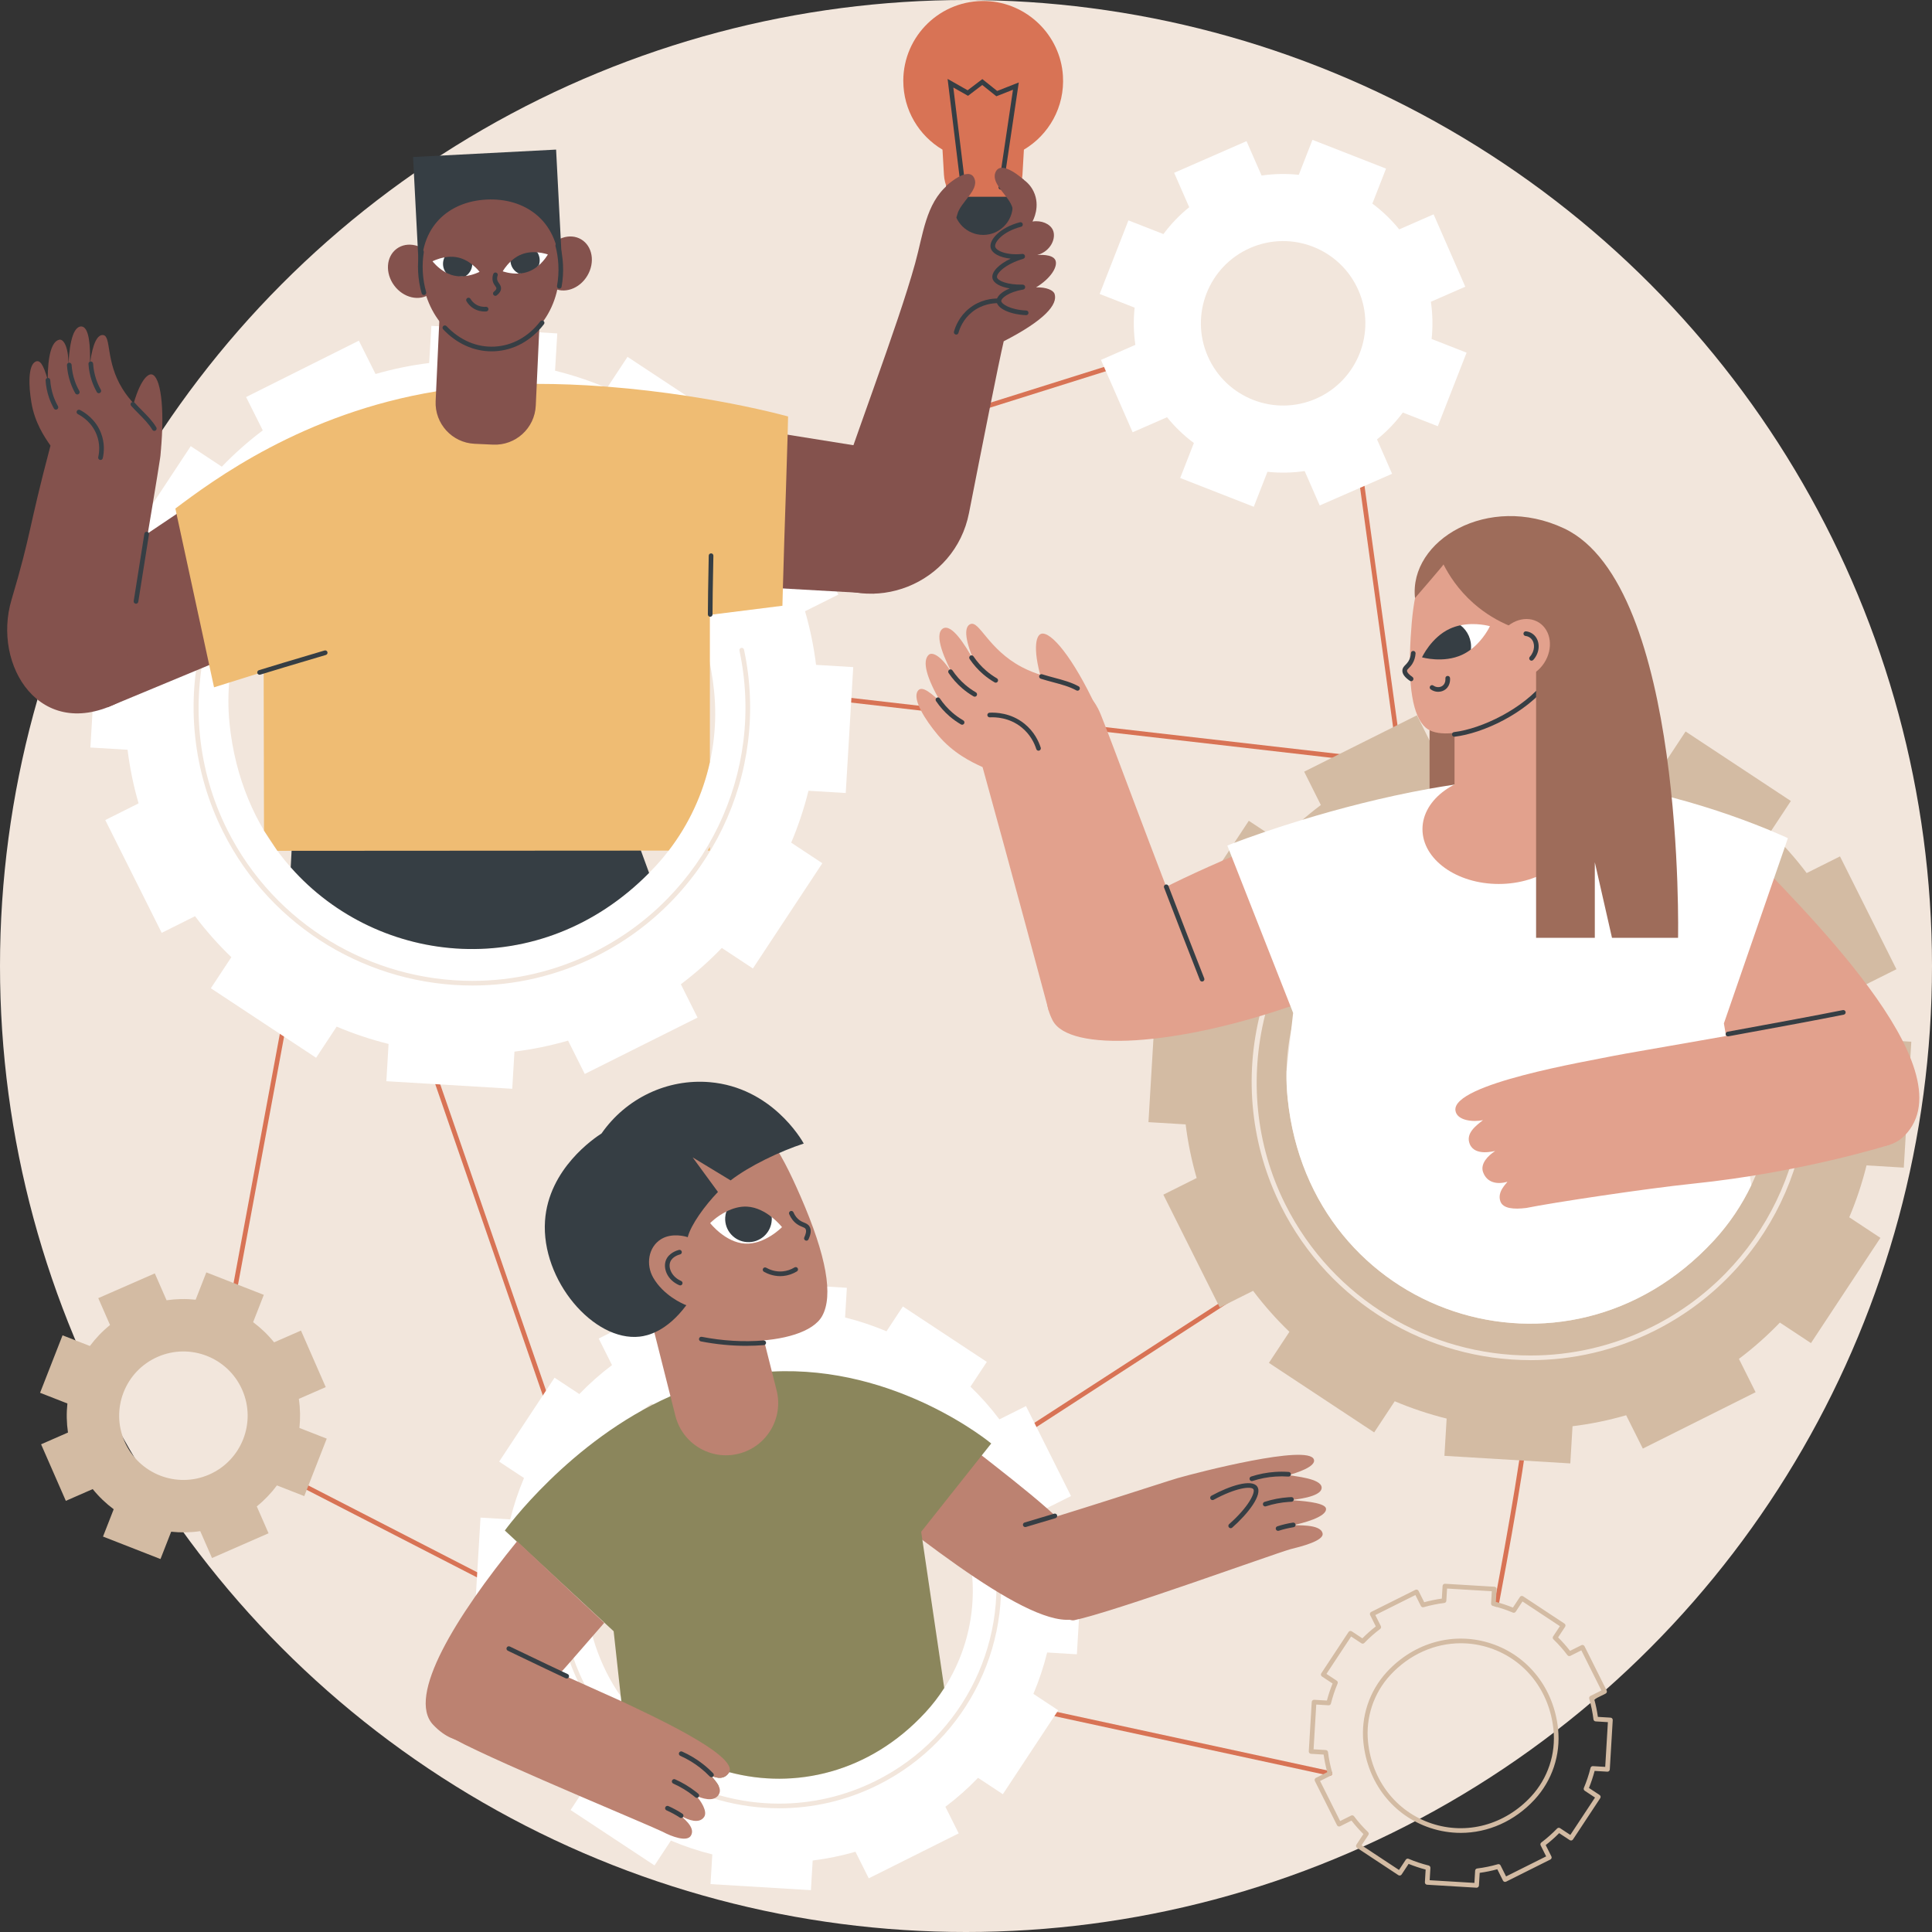 <svg xmlns="http://www.w3.org/2000/svg" xmlns:xlink="http://www.w3.org/1999/xlink" id="Layer_2" data-name="Layer 2" viewBox="0 0 1830 1830"><rect x="0" y="0" width="1830" height="1830" fill="#333333" stroke="none"/><defs><style>      .cls-1 {        fill: none;      }      .cls-2 {        clip-path: url(#clippath);      }      .cls-3 {        fill: #f2e6dc;      }      .cls-4 {        fill: #efbc73;      }      .cls-5 {        fill: #fff;      }      .cls-6 {        fill: #8b865c;      }      .cls-7 {        fill: #9e6c5a;      }      .cls-8 {        fill: #bc8271;      }      .cls-9 {        fill: #d87355;      }      .cls-10 {        fill: #d3bba3;      }      .cls-11 {        fill: #e2a18d;      }      .cls-12 {        fill: #363e44;      }      .cls-13 {        fill: #84524d;      }      .cls-14 {        clip-path: url(#clippath-1);      }    </style><clipPath id="clippath"><path class="cls-1" d="M454.22,257.47s-11.89,6.35-24.19,3.59c-12.3-2.76-20.34-13.58-20.34-13.58,0,0,11.9-6.35,24.19-3.59,12.3,2.76,20.34,13.58,20.34,13.58Z"></path></clipPath><clipPath id="clippath-1"><path class="cls-1" d="M476.18,257s12.65,4.66,24.46,.24c11.8-4.42,18.29-16.24,18.29-16.24,0,0-12.65-4.66-24.46-.24-11.8,4.42-18.29,16.24-18.29,16.24Z"></path></clipPath></defs><g id="Illustration"><g><circle class="cls-3" cx="915" cy="915" r="915"></circle><g><path class="cls-9" d="M528.31,1358.17c-.91,0-1.77-.57-2.08-1.49l-125.07-361.91c-.4-1.15,.21-2.41,1.36-2.8,1.15-.4,2.41,.21,2.8,1.37l125.07,361.91c.4,1.15-.21,2.41-1.36,2.8-.24,.08-.48,.12-.72,.12Z"></path><path class="cls-9" d="M971.12,1358.17c-.72,0-1.43-.36-1.85-1.01-.66-1.02-.37-2.39,.65-3.05l239.72-155.27c1.02-.67,2.39-.37,3.05,.65,.66,1.02,.37,2.39-.65,3.05l-239.72,155.27c-.37,.24-.79,.36-1.2,.36Z"></path><path class="cls-9" d="M1293.29,721.46c-.08,0-.17,0-.25-.02l-535.64-61.55c-1.21-.14-2.08-1.23-1.94-2.44,.14-1.21,1.24-2.1,2.44-1.94l535.64,61.55c1.21,.14,2.08,1.23,1.94,2.44-.13,1.12-1.08,1.95-2.19,1.95Z"></path><path class="cls-9" d="M216.34,1256c-.13,0-.27-.01-.4-.04-1.2-.22-1.99-1.37-1.77-2.57l60.62-326.42c.22-1.2,1.38-2,2.57-1.77,1.2,.22,1.99,1.37,1.77,2.57l-60.62,326.42c-.2,1.06-1.12,1.8-2.17,1.8Z"></path><path class="cls-9" d="M472.39,1504.42c-.34,0-.68-.08-1.01-.24l-225.75-116.06c-1.08-.56-1.51-1.89-.95-2.97,.56-1.08,1.89-1.51,2.97-.95l225.75,116.06c1.08,.56,1.51,1.89,.95,2.97-.39,.76-1.16,1.2-1.96,1.2Z"></path><path class="cls-9" d="M1259.81,1681.99c-.16,0-.31-.02-.47-.05l-299.26-64.77c-1.19-.26-1.95-1.43-1.69-2.62,.26-1.19,1.44-1.95,2.62-1.69l299.26,64.77c1.19,.26,1.95,1.43,1.69,2.62-.22,1.03-1.14,1.74-2.15,1.74Z"></path><path class="cls-9" d="M1417.45,1521.97c-.14,0-.28-.01-.41-.04-1.2-.23-1.98-1.38-1.75-2.58,12.32-64.7,30.8-170.1,27.93-177.51-.43-1.12,.09-2.42,1.19-2.88,1.1-.45,2.35,0,2.84,1.09,4.45,9.96-22.23,151.79-27.63,180.13-.2,1.06-1.13,1.79-2.16,1.79Z"></path><path class="cls-9" d="M1324.52,711.06c-1.08,0-2.03-.8-2.18-1.9l-37.96-275.39c-.17-1.21,.68-2.32,1.88-2.48,1.19-.17,2.32,.67,2.49,1.88l37.96,275.38c.17,1.21-.68,2.32-1.88,2.48-.1,.02-.2,.02-.3,.02Z"></path><path class="cls-9" d="M669.43,470.39c-.94,0-1.81-.6-2.1-1.54-.36-1.16,.28-2.4,1.44-2.76l421.56-132.54c1.16-.36,2.4,.28,2.76,1.44,.36,1.16-.28,2.4-1.44,2.76l-421.56,132.54c-.22,.07-.44,.1-.66,.1Z"></path></g><g><g><path class="cls-5" d="M740.64,456.33l-31.56,15.78c-10.53-13.98-22.05-26.93-34.4-38.82l19.42-29.43-99.71-65.85h0s-19.47,29.5-19.47,29.5c-15.93-6.74-32.38-12.23-49.17-16.4l2.1-35.29-119.24-7.18h0s-2.1,35.21-2.1,35.21c-17.01,2.1-33.99,5.54-50.79,10.41l-15.8-31.58-106.82,53.4h0s15.8,31.58,15.8,31.58c-13.97,10.52-26.92,22.03-38.8,34.38l-29.44-19.44h0s-65.78,99.68-65.78,99.68l29.51,19.49c-6.73,15.93-12.21,32.37-16.37,49.16l-35.29-2.13h0s-7.11,119.25-7.11,119.25h0l35.21,2.12c2.11,17.01,5.56,34,10.44,50.8l-31.56,15.78h0s53.46,106.86,53.46,106.86l31.56-15.78c10.53,13.98,22.05,26.93,34.4,38.82l-19.42,29.43h0l99.71,65.85h0s19.47-29.5,19.47-29.5c15.93,6.74,32.38,12.23,49.17,16.4l-2.1,35.29,119.24,7.18h0s2.1-35.21,2.1-35.21c17.01-2.1,33.99-5.54,50.79-10.41l15.8,31.58h0s106.82-53.4,106.82-53.4l-15.8-31.58c13.97-10.52,26.92-22.03,38.8-34.38l29.44,19.44h0s65.78-99.68,65.78-99.68l-29.51-19.49c6.73-15.93,12.21-32.37,16.37-49.16l35.29,2.13h0s7.11-119.25,7.11-119.25h0l-35.21-2.12c-2.11-17.01-5.56-34-10.44-50.8l31.56-15.78-53.46-106.86Zm-64.29,197.94c6.23,60.57-13.99,121.31-55.28,166.03-140.29,151.93-382.43,71.16-403.62-134.63-6.23-60.57,13.99-121.32,55.28-166.03,140.29-151.93,382.43-71.16,403.62,134.63Z"></path><path class="cls-3" d="M447.48,933.49c-96.75,0-190.07-53.43-236.23-145.7-28.41-56.8-35.39-121.9-19.64-183.31,15.59-60.81,52.31-114.06,103.38-149.97,1-.7,2.37-.46,3.07,.54,.7,1,.46,2.37-.54,3.07-103.87,73.02-139.27,213.9-82.33,327.7,45.39,90.72,137.16,143.26,232.28,143.27,38.88,0,78.32-8.77,115.39-27.31,105.57-52.77,162.13-170.18,137.55-285.51-.25-1.19,.51-2.36,1.7-2.62,1.19-.25,2.36,.51,2.62,1.7,25,117.29-32.52,236.7-139.89,290.37-37.7,18.84-77.82,27.77-117.35,27.77Z"></path></g><g><path class="cls-12" d="M614.81,826.84c-102.94,104.31-256.09,89.21-339.45-5.34l.84-15.59,.75-14.13h325.06l5.09,13.94,7.72,21.12Z"></path><g><polygon class="cls-13" points="101.84 669.97 303.25 586.28 228.31 445.77 35.96 575.13 101.84 669.97"></polygon><polygon class="cls-13" points="828.06 562.28 605.94 549.74 614.96 390.75 843.85 427.4 828.06 562.28"></polygon><g><path class="cls-13" d="M766.99,541.86c45.37-136.1,82.79-231.08,99.81-292.33,7.64-27.49,10.03-56.47,30.9-74.29,9.25-7.9,20.89-14.57,26-7.2,7.97,11.51-19.3,34.35-12.54,43.55,6.79,9.25,39.44-5.56,40.13-19.06,.56-10.89-25.68-10.23-22.16-22.66,2.41-8.51,17.29-7.75,27.27-5.41,3.17,.74,16.45,3.87,22.68,17.01,6.59,13.9-.4,27.03-1.13,28.35,8.63-1.36,16.63,2.24,19.28,7.94,3.54,7.61-1.84,20.28-14.74,23.82,1.66-.14,14.03-1.1,17.01,4.54,2.93,5.53-3.33,17.08-18.15,26.09,9.87-.33,16.47,2.75,17.58,6.24,3.12,9.78-8.93,24.67-48.2,44.8-4.73,19.94-20.66,100.3-32.89,162.7-13.21,67.37-92.07,98.96-147.47,58.42-1.12-.82-2.24-1.66-3.37-2.51Z"></path><g><path class="cls-9" d="M855.6,76.63c0-42.79,35.52-77.29,78.68-75.62,38.48,1.49,70.11,32.3,72.53,70.72,1.87,29.74-13.45,56.06-36.97,70.02l-1.36,23.69c-1.13,19.72-17.45,35.13-37.19,35.13h0c-19.75,0-36.07-15.41-37.19-35.13l-1.36-23.69c-22.22-13.18-37.13-37.41-37.13-65.12Z"></path><path class="cls-12" d="M931.28,222.51h0c15.45,0,27.97-12.52,27.97-27.97v-8.19h-55.94v8.19c0,15.45,12.52,27.97,27.97,27.97Z"></path><path class="cls-12" d="M912.35,179.74c-1.1,0-2.05-.82-2.19-1.94l-12.59-103.06,18.99,10.76,13.92-10.58,14.06,11.24,20.46-8.06-14.82,99.67c-.18,1.2-1.31,2.01-2.51,1.86-1.2-.18-2.04-1.3-1.86-2.51l13.7-92.12-15.74,6.2-13.36-10.69-13.5,10.26-13.91-7.88,11.53,94.37c.15,1.21-.71,2.31-1.92,2.45-.09,.01-.18,.02-.27,.02Z"></path></g><path class="cls-12" d="M905.73,316.93c-.19,0-.39-.03-.59-.08-1.17-.33-1.86-1.54-1.54-2.71,1.37-4.96,5.05-14.4,14.27-21.88,10.43-8.45,21.79-9.6,27.58-9.51,1.22,.02,2.19,1.02,2.18,2.23-.02,1.21-1,2.18-2.2,2.18-.15,0-.28,0-.44,0-4.47,0-14.94,.91-24.34,8.53-8.27,6.7-11.57,15.18-12.8,19.63-.27,.98-1.16,1.62-2.12,1.62Z"></path><path class="cls-13" d="M969.87,170.43s-22.02-20.43-27.09-6.85c-4.09,10.96,13.4,22.1,16.33,33.66,4.97,19.59,10.75-26.81,10.75-26.81Z"></path><path class="cls-12" d="M971.99,298.52s-.06,0-.09,0c-15.31-.62-27.57-6.39-27.92-13.15-.23-4.47,4.7-9.02,12.46-12.17-9.14-1.51-15.41-5.01-16.38-9.61-1.24-5.86,5.89-13.19,17.22-18.6-10-.99-17.6-4.83-18.91-10.26-1.83-7.57,9.08-19.37,27.67-24.2,1.18-.32,2.38,.4,2.69,1.58,.31,1.18-.4,2.38-1.58,2.69-17.7,4.6-25.47,14.9-24.5,18.9,.95,3.91,11.15,8.38,25.62,6.81,1.22-.14,2.34,.68,2.58,1.89,.24,1.2-.47,2.38-1.65,2.73-17.86,5.38-25.55,14.15-24.83,17.56,.65,3.1,9.44,7.2,24.27,6.91,1.24,.02,2.31,.92,2.41,2.16,.11,1.24-.77,2.35-2,2.54-13.81,2.25-20.8,8.26-20.66,10.84,.14,2.73,8.63,8.36,23.69,8.97,1.22,.05,2.16,1.07,2.11,2.29-.05,1.19-1.02,2.12-2.2,2.12Zm-3.63-28.57s-.02,0-.03,0c.01,0,.02,0,.03,0Zm-.43-29.04s0,0,0,0c0,0,0,0,0,0Z"></path><path class="cls-13" d="M896.01,176.29s22.02-20.43,27.09-6.85c4.09,10.96-13.4,22.1-16.33,33.66-4.97,19.59-10.75-26.81-10.75-26.81Z"></path></g><g><path class="cls-4" d="M672.4,802.21v3.46h-2.07c.71-1.15,1.39-2.29,2.07-3.46Z"></path><path class="cls-4" d="M746.48,394.5c-.13,5.71-.26,11.47-.42,17.24-.46,17.24-1.01,34.7-1.61,52.23v.06c-1.01,31.22-2.12,62.66-2.91,93.35-.15,5.49-.29,10.96-.42,16.4-26.72,3.37-40.74,5.07-68.72,8.62v139.48c-6.68,30.29-19.95,58.98-39.05,83.8l-26.26,.02-330.9,.2-13.43,.02-12.7-19.2-.31-150.43-32.7,10.25-14.31,4.48-4.56-21.1-4.94-22.84v-.05l-26.02-120.21-1.1-5.14c35.37-26.52,120.71-90.29,246.96-110.97,12.52-2.05,25.47-3.68,38.78-4.81,18.74-1.59,37.72-2.29,56.6-2.29,21.19,0,42.27,.86,62.73,2.36l.02,.02h.04l4.43,.33c26.3,2.05,51.55,5.12,74.7,8.64l.02,.02c40.02,6.06,73.8,13.52,96.06,19.49Z"></path><path class="cls-12" d="M672.7,584.22h-.01c-1.22,0-2.2-1-2.19-2.22,.1-17.39,.27-26.15,.49-37.25,.1-5.28,.22-11.04,.33-18.44,.02-1.22,.99-2.15,2.24-2.17,1.22,.02,2.19,1.02,2.17,2.24-.12,7.41-.23,13.17-.34,18.46-.22,11.08-.39,19.82-.49,37.18,0,1.21-.99,2.19-2.2,2.19Z"></path><path class="cls-12" d="M245.87,639.14c-.94,0-1.82-.61-2.11-1.56-.36-1.16,.3-2.4,1.46-2.76,19.38-5.96,29.18-8.86,41.59-12.54,5.9-1.75,12.33-3.65,20.6-6.13,1.16-.34,2.39,.31,2.74,1.48,.35,1.17-.31,2.4-1.48,2.75-8.27,2.47-14.7,4.38-20.61,6.13-12.4,3.67-22.19,6.57-41.55,12.52-.22,.07-.43,.1-.65,.1Z"></path></g><g><path class="cls-13" d="M113.09,664.88s34.83-205.04,38.57-230.94c.39-2.71,1.1-7.49,.31-13.73-2.94-23.1-21.84-29.12-36.01-52-16.08-25.96-10.44-49.69-18.15-50.82-5.37-.79-10.02,7.56-12.53,26.66h0c.24-14.73-.31-34.72-8.45-34.83-9.41,.38-11.52,23.94-12.1,38.25,.7-17.33-4.11-26.75-8.66-25.68-7.17,1.69-10.84,15-10.88,37.93h0c-4.4-15.85-7.82-19.03-11.62-17.11-6.93,3.52-6.61,22.38-3.77,39.01,3.2,18.72,12.17,32.13,18.03,40.45h0c-21.51,81.21-17.63,81.15-36.96,146.2-18.37,61.81,27.16,135.61,102.23,96.6Z"></path><path class="cls-13" d="M124.07,392.23c6.58-29.49,15.21-38.74,19.85-37.54,7.8,2.01,12.49,29.49,8.3,73.8-8.75-9.4-19.4-26.86-28.15-36.26Z"></path><g><path class="cls-12" d="M95.21,435.68c-.16,0-.32-.02-.49-.05-1.19-.27-1.93-1.45-1.67-2.64,1.11-4.94,1.77-12.59-1.41-20.99-4.5-11.89-14.01-17.77-17.89-19.75-1.09-.55-1.52-1.88-.96-2.96,.55-1.09,1.88-1.52,2.97-.96,4.34,2.21,14.97,8.79,20.01,22.11,3.57,9.42,2.83,17.99,1.59,23.52-.23,1.02-1.14,1.72-2.15,1.72Z"></path><path class="cls-12" d="M146.18,408.14c-.75,0-1.48-.38-1.89-1.07-3.26-5.44-7.87-10.11-12.76-15.05-2.36-2.39-4.81-4.87-7.28-7.59-.82-.9-.75-2.3,.15-3.12,.9-.82,2.3-.75,3.11,.15,2.4,2.65,4.81,5.09,7.14,7.45,5.08,5.14,9.87,9.99,13.41,15.89,.63,1.04,.29,2.4-.76,3.02-.36,.21-.75,.31-1.13,.31Z"></path><path class="cls-12" d="M93.61,372.46c-.77,0-1.52-.4-1.92-1.12-1.88-3.32-3.45-6.83-4.68-10.43-1.78-5.22-2.87-10.68-3.21-16.21-.08-1.21,.85-2.26,2.06-2.34,1.23-.05,2.26,.85,2.34,2.06,.32,5.14,1.33,10.21,2.98,15.06,1.14,3.34,2.6,6.6,4.35,9.68,.6,1.06,.23,2.41-.84,3.01-.34,.19-.71,.28-1.08,.28Z"></path><path class="cls-12" d="M73.23,373.65c-.77,0-1.52-.4-1.92-1.12-1.88-3.32-3.45-6.83-4.68-10.43-1.78-5.22-2.86-10.68-3.21-16.21-.08-1.21,.85-2.26,2.06-2.34,1.24-.07,2.26,.85,2.34,2.06,.32,5.15,1.33,10.21,2.98,15.06,1.14,3.34,2.6,6.6,4.35,9.68,.6,1.06,.22,2.41-.84,3.01-.34,.19-.71,.28-1.08,.28Z"></path><path class="cls-12" d="M52.99,388.04c-.77,0-1.52-.4-1.92-1.12-1.88-3.32-3.45-6.83-4.68-10.43-1.78-5.22-2.86-10.67-3.21-16.21-.08-1.21,.85-2.26,2.06-2.34,1.22-.04,2.26,.85,2.34,2.06,.32,5.15,1.33,10.21,2.98,15.06,1.14,3.34,2.61,6.6,4.35,9.68,.6,1.06,.23,2.41-.84,3.01-.34,.19-.71,.28-1.08,.28Z"></path></g><path class="cls-12" d="M128.82,571.86c-.11,0-.23,0-.35-.03-1.2-.19-2.02-1.32-1.83-2.52l10.11-63.78c.19-1.2,1.32-2.02,2.52-1.83,1.2,.19,2.02,1.32,1.83,2.52l-10.11,63.78c-.17,1.09-1.11,1.86-2.18,1.86Z"></path></g></g><g><path class="cls-13" d="M409.69,243.51c8.73,11.78,7.68,27.36-2.35,34.79-10.03,7.43-25.24,3.9-33.97-7.88-8.73-11.78-7.68-27.36,2.35-34.79,10.03-7.43,25.24-3.9,33.97,7.88Z"></path><path class="cls-13" d="M517.5,238.02c-7.49,12.61-4.86,28,5.87,34.37,10.73,6.37,25.5,1.32,32.99-11.29,7.49-12.61,4.86-28-5.87-34.37-10.73-6.37-25.5-1.32-32.99,11.29Z"></path><rect class="cls-12" x="394.06" y="145.12" width="135.67" height="111.8" transform="translate(-9.8 24.22) rotate(-2.97)"></rect><path class="cls-13" d="M414.14,277.3h94.94v104.78c0,21.37-17.35,38.72-38.72,38.72h-17.5c-21.37,0-38.72-17.35-38.72-38.72v-104.78h0Z" transform="translate(16.47 -20.78) rotate(2.63)"></path><path class="cls-13" d="M529.81,250.65c2.15,42.27-25.27,78.03-61.25,79.86s-66.89-30.95-69.04-73.23c-2.15-42.27,25.27-66.42,61.25-68.25,35.98-1.83,66.89,19.34,69.04,61.62Z"></path><path class="cls-12" d="M465.67,332.79c-16.97,0-33.17-7.33-45.91-20.84-.84-.88-.79-2.28,.09-3.12,.89-.84,2.28-.79,3.12,.09,12.59,13.35,28.76,20.27,45.49,19.38,16.74-.85,32.12-9.34,43.28-23.9,.74-.96,2.13-1.15,3.09-.41,.97,.74,1.15,2.13,.41,3.09-11.97,15.61-28.5,24.71-46.56,25.62-1,.05-2.01,.08-3.01,.08Z"></path><path class="cls-12" d="M529.8,273.39c-.13,0-.26-.01-.4-.03-1.2-.22-1.99-1.37-1.78-2.56,1.19-6.53,1.61-13.27,1.27-20.02-.31-6.02-1.22-11.99-2.73-17.72-.31-1.18,.4-2.38,1.57-2.69,1.19-.29,2.38,.4,2.69,1.58,1.58,6.03,2.54,12.29,2.86,18.62,.36,7.09-.09,14.17-1.33,21.03-.19,1.07-1.12,1.81-2.17,1.81Z"></path><path class="cls-12" d="M401.52,279.44c-.96,0-1.84-.63-2.12-1.6-1.88-6.59-3.01-13.47-3.36-20.44-.33-6.46,.01-12.9,1.02-19.17,.19-1.2,1.33-2.02,2.53-1.83,1.2,.19,2.02,1.32,1.83,2.53-.95,5.96-1.28,12.1-.97,18.25,.34,6.64,1.41,13.19,3.2,19.46,.33,1.17-.35,2.39-1.52,2.73-.2,.06-.4,.08-.61,.08Z"></path><g><path class="cls-5" d="M423.71,258.22c1.19,1.44,5.21,1.77,6.92,2.17,2.79,.65,6.57,1.78,9.32,.61,.53-.22,1.09-.02,1.32,.43,7.42-1,12.96-3.95,12.96-3.95,0,0-2.54-3.42-6.94-6.9-.26,.27-.66,.39-1.08,.13-3.2-2.03-5.64-4.15-9.37-5.4-4.67-1.57-9.7-2.01-14.56-1.14-.37,.07-.83-.07-1.05-.4-6.69,1.16-11.53,3.73-11.53,3.73,0,0,4.86,6.5,12.77,10.71,.34-.34,.87-.45,1.26,.03Z"></path><g class="cls-2"><path class="cls-12" d="M443.24,259.73c-5.43,5.39-14.19,5.36-19.59-.06-5.39-5.43-5.36-14.19,.06-19.59,5.43-5.39,14.19-5.36,19.59,.06,5.39,5.43,5.36,14.19-.06,19.58Z"></path></g></g><g><path class="cls-5" d="M508.75,238.99c-2.96,2.92-9.07,4.27-12.81,5.48-3.59,1.16-8.2,3.76-12.13,3.09-4.97,4.63-7.62,9.44-7.62,9.44,0,0,6.97,2.57,15.4,2.09,2.92-.17,4.98-4.18,8.02-5.32,3.72-1.39,7.95-.04,10.58-2.3,5.71-4.91,8.75-10.45,8.75-10.45,0,0-4.28-1.57-10.18-2.02Z"></path><g class="cls-14"><path class="cls-12" d="M489.03,257.62c6.11,4.6,14.79,3.37,19.39-2.74,4.6-6.11,3.37-14.79-2.74-19.39-6.11-4.6-14.79-3.37-19.39,2.74-4.6,6.11-3.37,14.79,2.74,19.39Z"></path></g></g><path class="cls-12" d="M469.2,280.22c-.66,0-1.31-.3-1.75-.86-.74-.97-.56-2.35,.4-3.09,1.05-.81,2.31-2.02,2.33-3.16,.01-.62-.36-1.18-1.09-2.19-.86-1.2-1.94-2.7-2.41-4.97-.42-2.04-.25-4.18,.52-6.38,.4-1.15,1.66-1.76,2.81-1.35,1.15,.4,1.76,1.66,1.35,2.81-.5,1.43-.62,2.79-.36,4.03,.28,1.35,.96,2.3,1.67,3.29,.92,1.28,1.96,2.73,1.92,4.85-.05,2.32-1.41,4.53-4.05,6.56-.4,.31-.87,.46-1.34,.46Z"></path><path class="cls-12" d="M459.07,295.07c-2.76,0-6.88-.55-10.91-3.15-2.56-1.65-4.74-3.94-6.3-6.6-.62-1.05-.27-2.4,.78-3.02,1.05-.62,2.4-.26,3.02,.78,1.22,2.08,2.91,3.85,4.89,5.13,3.79,2.45,7.72,2.56,9.73,2.4,1.22-.12,2.27,.81,2.37,2.03,.09,1.21-.81,2.27-2.03,2.37-.45,.03-.97,.06-1.55,.06Z"></path></g></g></g><g><g><path class="cls-10" d="M1742.85,811.18l-31.56,15.78c-10.53-13.98-22.05-26.93-34.4-38.82l19.42-29.43-99.71-65.85h0s-19.47,29.5-19.47,29.5c-15.93-6.74-32.38-12.23-49.17-16.4l2.1-35.29-119.24-7.18h0s-2.1,35.21-2.1,35.21c-17.01,2.1-33.99,5.54-50.79,10.41l-15.8-31.58-106.82,53.4h0s15.8,31.58,15.8,31.58c-13.97,10.52-26.92,22.03-38.8,34.38l-29.44-19.44h0s-65.78,99.68-65.78,99.68l29.51,19.49c-6.73,15.93-12.21,32.37-16.37,49.16l-35.29-2.13h0s-7.11,119.25-7.11,119.25h0l35.21,2.12c2.11,17.01,5.56,34,10.44,50.8l-31.56,15.78h0s53.46,106.86,53.46,106.86l31.56-15.78c10.53,13.98,22.05,26.93,34.4,38.82l-19.42,29.43h0l99.71,65.85h0s19.47-29.5,19.47-29.5c15.93,6.74,32.38,12.23,49.17,16.4l-2.1,35.29,119.24,7.18h0s2.1-35.21,2.1-35.21c17.01-2.1,33.99-5.54,50.79-10.41l15.8,31.58h0s106.82-53.4,106.82-53.4l-15.8-31.58c13.97-10.52,26.92-22.03,38.8-34.38l29.44,19.44h0s65.78-99.68,65.78-99.68l-29.51-19.49c6.73-15.93,12.21-32.37,16.37-49.16l35.29,2.13h0s7.11-119.25,7.11-119.25h0l-35.21-2.12c-2.11-17.01-5.56-34-10.44-50.8l31.56-15.78-53.46-106.86Zm-64.29,197.94c6.23,60.57-13.99,121.31-55.28,166.03-140.29,151.93-382.43,71.16-403.62-134.63-6.23-60.57,13.99-121.32,55.28-166.03,140.29-151.93,382.43-71.16,403.62,134.63Z"></path><path class="cls-3" d="M1449.69,1288.33c-96.75,0-190.07-53.43-236.23-145.7-28.41-56.8-35.39-121.9-19.64-183.31,15.59-60.8,52.31-114.06,103.38-149.96,1-.7,2.37-.46,3.07,.54,.7,1,.46,2.37-.53,3.07-103.87,73.02-139.27,213.9-82.33,327.7,45.39,90.73,137.16,143.26,232.28,143.27,38.88,0,78.32-8.77,115.39-27.31,105.57-52.77,162.13-170.18,137.55-285.51-.25-1.19,.51-2.36,1.7-2.61,1.19-.27,2.36,.5,2.62,1.7,25,117.29-32.52,236.7-139.89,290.37-37.7,18.84-77.82,27.77-117.36,27.77Z"></path></g><g><rect class="cls-7" x="1354.09" y="613.65" width="88.98" height="163.46"></rect><g><path class="cls-11" d="M1182.57,804.77c-142.71,59.24-212.36,109.55-185.52,161.73,15.57,30.27,116.81,25.15,231.89-15.63-11.58-47.44-31.09-89.02-46.37-146.1Z"></path><path class="cls-11" d="M1650.37,800.6c53.12,56.77,215.97,211.91,153.64,275.07-51.56,52.25-203.86-105.37-260.09-158.58,35.48-38.83,70.96-77.67,106.44-116.5Z"></path><path class="cls-5" d="M1693.49,793.93l-2.84,8.27-10.3,29.74-29.39,85.06-18.08,52.36,2.03,11.95,4.19,24.63,18.37,108.17,1.43,8.4c-9.08,19.07-21.03,36.84-35.61,52.63-140.29,151.93-382.45,71.17-403.61-134.63-.88-8.51-1.24-17.02-1.06-25.51l4.43-39.51,1.81-16.03-2.47-6.31-12.88-32.74-42.86-108.96-2.31-5.91-1.83-4.63s2.27-.93,6.55-2.56c6.09-2.29,16.21-6.02,29.52-10.56,10.08-3.42,21.96-7.28,35.3-11.35,33.09-10.08,75.1-21.28,120.23-29.39,7.72-1.37,15.52-2.67,23.39-3.84,.09-.02,.16-.04,.24-.04,14.18-2.14,28.55-3.9,42.97-5.2,7.43-.66,14.9-1.06,22.38-1.23,.6-.02,1.19-.05,1.76-.05,3.4-.07,6.77-.09,10.14-.04,1.72,0,3.44,.02,5.14,.06,43.35,.9,86.32,8.86,123.32,18.56,41.45,10.83,75.43,23.88,94.19,31.71,10.16,4.23,15.85,6.94,15.85,6.94Z"></path></g><g><path class="cls-11" d="M1424.46,512.35c-3.63-.83-38.54-8.26-62.89,13.13-18.12,15.91-22.99,38.71-25.37,78.18-2.8,46.48,2.02,74.65,14.11,85.45,19.11,17.07,86.04-6.98,114.83-44.17,20.78-26.84,23.66-64.49,9.34-95.54-14.28-30.96-47.7-36.51-50.02-37.04Z"></path><rect class="cls-11" x="1377.73" y="598.89" width="82.4" height="201.65" rx="39.68" ry="39.68" transform="translate(2837.86 1399.44) rotate(-180)"></rect><path class="cls-12" d="M1377.54,697.83c-1.1,0-2.05-.82-2.19-1.94-.15-1.21,.72-2.31,1.93-2.45,26.35-3.16,65.77-22.14,86.12-48.42,.74-.97,2.13-1.14,3.09-.39,.96,.75,1.14,2.13,.39,3.09-21.84,28.21-62.2,46.87-89.08,50.1-.09,.01-.18,.02-.27,.02Z"></path><ellipse class="cls-11" cx="1419.63" cy="785.38" rx="72.26" ry="51.92"></ellipse><g><path class="cls-5" d="M1411.26,593.13s-5.94,12.96-18.02,22.06c-2.54,1.92-13.19-22.24-9.9-22.92,14.56-3,27.92,.86,27.92,.86Z"></path><path class="cls-12" d="M1346.94,622.63s20.08,5.79,37.84-2.35c3.1-1.42,5.93-3.18,8.48-5.11,.94-9.11-3.03-17.66-9.87-22.9-3.31,.68-6.69,1.71-9.98,3.22-17.76,8.14-26.47,27.14-26.47,27.14Z"></path></g><path class="cls-12" d="M1362.28,655.28c-2.47,0-4.98-.77-7.13-2.31-.99-.71-1.22-2.09-.51-3.08,.71-.99,2.08-1.22,3.08-.51,2.73,1.96,6.36,1.98,8.82,.06,3.06-2.4,2.55-6.69,2.55-6.74-.15-1.21,.69-2.31,1.9-2.47,1.2-.14,2.31,.68,2.47,1.88,.04,.28,.86,6.83-4.19,10.8-2.01,1.57-4.48,2.36-6.98,2.36Z"></path><path class="cls-11" d="M1338.64,618.75c-.15,2.26-.71,5.55-2.7,8.77-2.4,3.89-5.12,4.8-5.39,7.42-.18,1.75,.72,4.41,6.07,8.09l2.02-24.27Z"></path><path class="cls-12" d="M1336.62,645.23c-.43,0-.87-.12-1.25-.39-5.06-3.49-7.36-6.8-7.01-10.13,.23-2.23,1.59-3.6,2.89-4.93,.89-.9,1.89-1.92,2.82-3.42,1.37-2.22,2.17-4.83,2.37-7.76,.08-1.21,1.12-2.09,2.35-2.05,1.21,.08,2.13,1.14,2.05,2.35-.25,3.65-1.27,6.94-3.02,9.78-1.19,1.92-2.43,3.18-3.43,4.19-1.14,1.16-1.58,1.66-1.65,2.29-.15,1.49,1.71,3.7,5.13,6.05,1,.69,1.26,2.06,.57,3.07-.43,.62-1.12,.95-1.82,.95Z"></path><path class="cls-7" d="M1481.43,500.48c-71.75-33.77-147.01,11.28-141.13,66.01,0,0,27-31.19,27-31.84,4.9,9.63,13.59,23.68,28.37,36.75,22.83,20.19,47.35,26.69,59.32,29.02v287.91h55.62v-71.62l16.28,71.62h62.57s7.07-333.69-108.03-387.85Z"></path><ellipse class="cls-11" cx="1441.93" cy="614.41" rx="29.31" ry="24.77" transform="translate(145.75 1495.64) rotate(-57.29)"></ellipse><path class="cls-12" d="M1450.69,625.81c-.53,0-1.07-.19-1.49-.58-.9-.82-.96-2.22-.14-3.12,.59-.64,1.13-1.35,1.61-2.09,3.78-5.89,2.94-13.2-1.88-16.29-1.14-.73-2.42-1.18-3.8-1.33-1.21-.13-2.09-1.21-1.96-2.43,.13-1.21,1.22-2.1,2.43-1.96,2.07,.22,3.99,.89,5.71,2,6.86,4.41,8.3,14.45,3.21,22.38-.61,.95-1.31,1.86-2.07,2.69-.43,.47-1.03,.71-1.63,.71Z"></path></g><g><path class="cls-11" d="M988.44,650.05c-10.81-33.73-7.56-48.19-2.16-49.73,9.08-2.59,30.1,22.42,52.11,69.73-14.42-4.32-35.53-15.68-49.95-20Z"></path><path class="cls-11" d="M1139.18,929.01s0,0,0,0c-51.11-130.17-84.87-223.5-96.43-251.9-1.21-2.97-3.32-8.23-7.82-14.07-16.66-21.63-39.34-16.52-67.23-31.27-31.65-16.74-39.99-44.07-48.47-40.65-5.9,2.38-5.65,13.58,3.12,34.39,0,0,0,0,0,0-8.48-15.04-20.88-34.93-29.18-30.22-9.29,5.95,2.53,31.04,10.42,45.86-9.55-17.94-20-24.63-23.97-20.85-6.25,5.95-2.08,21.59,11.46,44.81,0,0,0,0,0,0-13.83-13.42-19.19-14.62-21.88-10.42-4.92,7.66,6.57,26.55,19.3,41.68,14.32,17.04,31.34,25.29,42.19,30.23,0,0,0,0,0,0,26.34,94.88,62.62,230.62,62.62,230.62,0,0,100.98-1.76,145.85-28.22Z"></path><path class="cls-12" d="M1020.62,654.22c-.36,0-.72-.09-1.06-.27-6.56-3.59-14.01-5.59-21.91-7.7-3.8-1.02-7.74-2.07-11.83-3.36-1.16-.37-1.81-1.6-1.44-2.76,.36-1.16,1.61-1.81,2.77-1.44,4.01,1.26,7.89,2.3,11.65,3.31,8.16,2.18,15.86,4.25,22.89,8.09,1.07,.59,1.46,1.92,.87,2.99-.4,.73-1.16,1.15-1.94,1.15Z"></path><path class="cls-12" d="M943.18,646.63c-.38,0-.76-.1-1.11-.3-3.84-2.23-7.5-4.83-10.86-7.73-4.87-4.2-9.18-9.05-12.79-14.42-.68-1.01-.41-2.38,.6-3.06,1.01-.68,2.38-.41,3.06,.6,3.39,5.04,7.43,9.6,12.01,13.54,3.15,2.72,6.58,5.16,10.19,7.26,1.05,.61,1.41,1.96,.8,3.01-.41,.71-1.15,1.1-1.91,1.1Z"></path><path class="cls-12" d="M923.27,659.91c-.38,0-.76-.1-1.11-.3-3.84-2.23-7.5-4.83-10.85-7.73-4.87-4.2-9.18-9.05-12.79-14.42-.68-1.01-.41-2.38,.6-3.06,1.01-.68,2.38-.41,3.06,.6,3.39,5.04,7.43,9.6,12.01,13.54,3.15,2.72,6.58,5.16,10.19,7.26,1.05,.61,1.41,1.96,.8,3.01-.41,.7-1.15,1.1-1.91,1.1Z"></path><path class="cls-12" d="M911.32,686.46c-.38,0-.76-.1-1.11-.3-3.85-2.24-7.5-4.84-10.85-7.73-4.87-4.2-9.17-9.05-12.79-14.42-.68-1.01-.41-2.38,.6-3.06,1.01-.68,2.38-.41,3.06,.6,3.39,5.04,7.43,9.6,12.01,13.55,3.14,2.71,6.57,5.15,10.19,7.26,1.05,.61,1.41,1.96,.8,3.01-.41,.7-1.15,1.1-1.91,1.1Z"></path><path class="cls-12" d="M983.68,711.06c-.93,0-1.8-.6-2.1-1.54-1.82-5.71-5.73-13.91-13.99-20.58-11.7-9.45-24.91-9.76-30.05-9.46-1.2,.02-2.26-.85-2.33-2.07-.07-1.21,.86-2.26,2.07-2.33,5.65-.33,20.19,.02,33.08,10.43,9.11,7.36,13.41,16.39,15.42,22.67,.37,1.16-.27,2.4-1.43,2.77-.22,.07-.45,.11-.67,.11Z"></path><path class="cls-12" d="M1138.61,929.73c-.88,0-1.71-.53-2.05-1.4-11.27-28.72-22.38-57.37-33.95-87.57-.44-1.14,.13-2.41,1.27-2.85,1.13-.44,2.41,.13,2.85,1.27,11.57,30.19,22.67,58.83,33.94,87.54,.45,1.13-.11,2.41-1.25,2.86-.26,.1-.54,.15-.8,.15Z"></path></g><g><path class="cls-11" d="M1746.02,960.25c-60.05,13.06-202.98,36.83-216.84,39.71-25.91,5.38-153.86,26.62-150.59,51.87,1.27,9.77,17.04,11.15,26.09,9.18-6.53,5.2-16.67,12.39-12.52,22.62,4.87,12.03,23.38,6.5,24.09,6.6-7.16,4.61-14.27,12.26-11.46,20.06,3.66,10.14,13.52,11.85,23,9.07-.61,1.59-9.9,9.18-6.63,18.53,2.42,6.91,12.5,7.8,24.65,6.29,23.02-4.76,113.49-18.45,157.75-23,103.95-10.71,186.17-36.83,186.17-36.83,0,0-14.24-109.07-43.71-124.1Z"></path><path class="cls-12" d="M1636.75,981.63c-1.05,0-1.97-.75-2.17-1.81-.22-1.2,.58-2.34,1.77-2.56,29.04-5.29,89.25-16.38,109.22-20.49,1.19-.24,2.36,.52,2.6,1.71,.25,1.19-.52,2.36-1.71,2.61-20.01,4.12-80.25,15.22-109.31,20.51-.13,.03-.27,.04-.4,.04Z"></path></g></g></g><g><g><path class="cls-5" d="M971.83,1331.85l-25.17,12.58c-8.39-11.15-17.58-21.48-27.43-30.96l15.49-23.47-79.52-52.51h0s-15.52,23.53-15.52,23.53c-12.71-5.38-25.82-9.75-39.21-13.08l1.68-28.14-95.09-5.73h0s-1.67,28.08-1.67,28.08c-13.57,1.67-27.11,4.42-40.51,8.3l-12.6-25.18-85.19,42.59h0s12.6,25.18,12.6,25.18c-11.14,8.39-21.47,17.57-30.94,27.42l-23.48-15.51h0s-52.46,79.49-52.46,79.49l23.53,15.54c-5.37,12.7-9.73,25.81-13.05,39.2l-28.14-1.7h0s-5.67,95.1-5.67,95.1h0l28.08,1.69c1.68,13.57,4.44,27.11,8.32,40.51l-25.17,12.58h0s42.63,85.22,42.63,85.22l25.17-12.58c8.39,11.15,17.58,21.48,27.43,30.96l-15.49,23.47h0l79.52,52.51h0s15.52-23.53,15.52-23.53c12.71,5.38,25.82,9.75,39.21,13.08l-1.68,28.14,95.09,5.73h0s1.67-28.08,1.67-28.08c13.57-1.67,27.11-4.42,40.51-8.3l12.6,25.18h0s85.19-42.59,85.19-42.59l-12.6-25.18c11.14-8.39,21.47-17.57,30.94-27.42l23.48,15.51h0s52.46-79.49,52.46-79.49l-23.53-15.54c5.37-12.7,9.73-25.81,13.05-39.2l28.14,1.7h0s5.67-95.1,5.67-95.1h0l-28.08-1.69c-1.68-13.57-4.44-27.11-8.32-40.51l25.17-12.58-42.63-85.22Zm-51.27,157.85c4.97,48.3-11.16,96.74-44.09,132.4-111.87,121.15-304.97,56.75-321.86-107.36-4.97-48.3,11.16-96.74,44.09-132.4,111.88-121.15,304.97-56.75,321.86,107.36Z"></path><path class="cls-3" d="M738.05,1712.8c-77.32,0-151.89-42.69-188.78-116.44-22.71-45.39-28.28-97.41-15.69-146.49,12.46-48.59,41.8-91.15,82.61-119.84,1-.7,2.37-.46,3.07,.54,.7,1,.46,2.37-.53,3.07-82.65,58.1-110.82,170.2-65.51,260.76,36.12,72.19,109.14,114,184.83,114,30.94,0,62.32-6.98,91.82-21.73,84-41.99,129.01-135.42,109.45-227.19-.25-1.19,.51-2.36,1.7-2.61,1.19-.27,2.36,.5,2.62,1.7,19.98,93.73-25.99,189.15-111.79,232.05-30.12,15.06-62.19,22.19-93.78,22.19Z"></path></g><g><path class="cls-8" d="M865.37,1326.6c105.11,89.1,212.7,148.57,163.34,201.01-29.22,31.04-134.3-51.77-226.18-124.12,22.66-27,40.18-49.89,62.84-76.89Z"></path><path class="cls-6" d="M938.92,1367.25l-9.02,11.35-30.76,38.78-26.59,33.54,1.15,7.72,20.7,140.23c-5.25,8.2-11.24,15.98-17.95,23.24-52.85,57.24-123.82,73.05-185.78,56.49-.07,.15-.15,.29-.24,.44-4.03,6.28-10.78,5.84-17.06,2.71,2.12,2.78,5.53,6.22,7.32,9.86l-29.52,.2-3.88,.02-49.92,.35-4.37-39.88-4.48-40.92-.51-4.54-6.75-61.71-25.91-23.99-11.95-11.07-14.2-13.14-39.67-36.71-11.35-10.52s61.36-84.93,156.85-127.17c16.76-7.41,34.57-13.52,53.27-17.6,14.6-3.2,28.9-5.05,42.8-5.77,118.55-6.24,207.8,68.11,207.8,68.11Z"></path><g><path class="cls-8" d="M699.77,1376.94h0c-26.47,6.68-53.34-9.36-60.02-35.83l-22.95-90.92c-6.68-26.47,9.36-53.34,35.83-60.02h0c26.47-6.68,53.34,9.36,60.02,35.83l22.95,90.92c6.68,26.47-9.36,53.34-35.83,60.02Z"></path><path class="cls-8" d="M603.46,1062.41c4.31-2.78,45.92-28.85,86.95-13.99,30.53,11.06,47.08,37.07,67.95,85.02,24.58,56.47,31.08,93.84,20.38,113.11-16.91,30.44-114,32.79-167.87,.41-38.89-23.38-59.57-68.83-55.14-114.35,4.42-45.4,44.98-68.42,47.73-70.19Z"></path><path class="cls-12" d="M706.89,1274.78c-14.16,0-28.78-1.42-43.02-4.21-1.19-.23-1.97-1.39-1.74-2.59,.23-1.19,1.38-1.98,2.59-1.74,19.54,3.83,39.77,5.03,58.52,3.46,1.2-.12,2.28,.8,2.38,2.01,.1,1.21-.8,2.28-2.01,2.38-5.46,.46-11.05,.68-16.71,.68Z"></path><path class="cls-12" d="M516.24,1156.39c3.35-49.48,47-78.55,53.53-82.76,23.23-33.41,62.37-52.03,102.46-48.6,58.45,4.99,86.85,54.1,89.09,58.14-22.54,7.34-51.63,21.24-69.27,34.92l-35.95-21.8,23.95,32.73c-12.32,12.81-25.64,30.99-28.64,42.87-1.68-.73-15.08-4.46-25.24,1.85-12.32,7.65-14.41,24.31-7.48,36.39,9.59,16.73,27.65,24.82,31.41,26.18-18.74,25.12-36.92,28.94-44.17,29.75-43.55,4.91-93.5-53.41-89.69-109.66Z"></path><g><path class="cls-5" d="M672.68,1158.54s14.25,18.36,33.04,19.41c18.79,1.05,35-15.61,35-15.61,0,0-3.72-4.79-9.87-9.62-5.88-4.62-24.57,5.48-24.57,5.48,0,0-12.68-13.38-18.28-10.61-9.34,4.63-15.32,10.95-15.32,10.95Z"></path><path class="cls-12" d="M707.68,1142.93c9.24,.51,17.38,5.22,23.27,9.86,.07,.97,.11,1.94,.05,2.94-.68,12.17-11.1,21.49-23.27,20.81-12.17-.68-21.49-11.1-20.81-23.27,.11-1.99,.5-3.88,1.1-5.69,5.67-2.86,12.47-5.05,19.66-4.65Z"></path></g><path class="cls-12" d="M644.29,1217.55c-.29,0-.59-.06-.87-.18-11.58-4.99-15.58-16.19-12.65-23.7,2.74-7.03,10.74-9.35,12.32-9.75,1.18-.3,2.38,.42,2.67,1.6,.3,1.18-.42,2.38-1.6,2.67-1.21,.3-7.32,2.06-9.28,7.07-2.2,5.63,1.41,14.23,10.29,18.05,1.12,.48,1.63,1.78,1.15,2.9-.36,.84-1.17,1.33-2.03,1.33Z"></path><path class="cls-12" d="M763.83,1175.18c-.31,0-.63-.07-.94-.21-1.1-.52-1.58-1.83-1.06-2.93,1.2-2.56,2.38-6.02,1.18-8.01-.53-.87-1.37-1.24-3.06-1.93-1.34-.55-3-1.23-4.82-2.48-3.25-2.23-5.8-5.44-7.6-9.55-.49-1.12,.02-2.42,1.14-2.9,1.12-.49,2.42,.02,2.9,1.14,1.46,3.34,3.49,5.92,6.05,7.68,1.43,.98,2.73,1.52,3.99,2.03,1.9,.78,3.86,1.58,5.16,3.73,1.8,2.98,1.49,6.96-.96,12.17-.38,.8-1.17,1.27-2,1.27Z"></path><path class="cls-12" d="M739.04,1208.77c-7.05,0-12.59-2.52-15.45-4.15-1.06-.61-1.42-1.95-.82-3.01,.6-1.06,1.95-1.42,3.01-.82,2.77,1.59,8.49,4.15,15.68,3.45,3.87-.37,7.7-1.66,11.08-3.72,1.04-.64,2.4-.31,3.03,.73,.63,1.04,.3,2.4-.74,3.03-3.95,2.41-8.43,3.91-12.95,4.35-.97,.09-1.92,.14-2.85,.14Z"></path></g><path class="cls-8" d="M572.34,1537.16s.07-.06,0,.01c-66.8,76.11-117.14,143.63-161.96,96.67-25.76-26.99,21.99-103.39,79.44-173.95,.04-.05,.01,0,.01,0l82.5,77.26Z"></path><g><path class="cls-8" d="M956.22,1449.64c44.85-12.35,149.04-46.65,159.35-49.59,19.26-5.5,123.4-32.35,128.9-17.74,2.63,6.98-17.2,13.06-23.96,14.92,6.2,1.19,30.52,3.18,31.34,11.5,.96,9.78-28.38,11.84-28.81,12.16,6.42,.57,32.09,1.81,32.95,8.02,1.11,8.08-23.11,14.1-30.45,15.56,.97,.85,25.5-1.53,27.24,8.05,1.28,7.04-20.96,12.52-30.6,14.92-17.11,4.9-166.76,59.31-204.77,67.26-14.88,3.11-75.65-64.62-61.18-85.06Z"></path><path class="cls-12" d="M971.12,1446.45c-.95,0-1.83-.62-2.11-1.58-.35-1.17,.32-2.39,1.49-2.74,8-2.37,17.85-5.31,28.04-8.37,1.17-.34,2.4,.31,2.75,1.48,.35,1.16-.31,2.39-1.48,2.75-10.2,3.06-20.05,6-28.05,8.37-.21,.06-.42,.09-.63,.09Z"></path><path class="cls-12" d="M1185.77,1402.89c-.93,0-1.8-.59-2.1-1.53-.38-1.16,.26-2.4,1.42-2.78,7.39-2.39,15.02-3.86,22.7-4.38,4.28-.29,8.62-.28,12.9,.03,1.21,.09,2.13,1.14,2.04,2.36-.09,1.21-1.12,2.16-2.36,2.04-4.08-.29-8.22-.3-12.29-.02-7.32,.49-14.6,1.89-21.64,4.17-.23,.07-.45,.11-.68,.11Z"></path><path class="cls-12" d="M1198.42,1426.9c-.93,0-1.8-.59-2.1-1.53-.37-1.16,.26-2.4,1.42-2.78,7.39-2.39,15.03-3.86,22.7-4.38,.93-.06,1.85-.11,2.75-.14,1.2-.09,2.24,.9,2.28,2.12,.04,1.22-.91,2.24-2.12,2.28-.86,.03-1.73,.08-2.61,.14-7.32,.49-14.6,1.89-21.64,4.17-.23,.07-.45,.11-.68,.11Z"></path><path class="cls-12" d="M1210.59,1450.02c-.93,0-1.8-.59-2.1-1.52-.38-1.16,.26-2.4,1.42-2.78,4.82-1.56,9.78-2.74,14.75-3.5,1.19-.18,2.33,.64,2.51,1.85,.19,1.2-.64,2.33-1.84,2.51-4.74,.73-9.47,1.85-14.06,3.34-.23,.07-.45,.11-.68,.11Z"></path><path class="cls-12" d="M1165.71,1447.52c-.61,0-1.22-.25-1.65-.75-.81-.91-.72-2.31,.19-3.11,19.03-16.8,24.97-30.28,22.95-33.11-2.2-3.08-16.86-1.27-37.63,10.08-1.07,.59-2.41,.19-2.99-.88-.58-1.07-.19-2.41,.88-2.99,17.18-9.39,38.07-16.14,43.33-8.77,5.45,7.64-8.42,25.56-23.62,38.98-.42,.37-.94,.55-1.46,.55Z"></path></g><g><path class="cls-8" d="M690.68,1678.6c-.07,.15-.15,.29-.24,.44-4.03,6.28-10.78,5.84-17.06,2.71,2.12,2.78,5.53,6.22,7.32,9.86,1.43,2.93,1.81,6-.4,8.99-.44,.6-.93,1.1-1.45,1.52-6.46,5.31-18.92-1.04-19.4-1.1,4.39,4.72,11,14.82,7.5,20.02-4.59,6.75-14.97,3-21.41-.82,.15,1.28,13.96,10.32,8.84,18.61-3.77,6.08-17.92,.9-26.7-3.77-7.06-3.42-40.48-17.51-78.49-33.82-45.35-19.47-97.28-42.15-118.77-53.84-1.3-.7-2.49-1.37-3.57-1.98-13.16-7.63-9.44-95.89,14.99-101.42,10.67,5.34,25.2,12.21,41.08,19.56,15.32,7.1,31.9,14.62,47.47,21.65,7.08,3.2,13.94,6.29,20.37,9.17,16.65,7.5,30.45,13.67,37.79,17,1.87,.86,3.31,1.52,4.28,1.99,.26,.11,.48,.22,.66,.31,17.84,8.71,105.83,48.4,97.21,64.93Z"></path><path class="cls-12" d="M536.78,1589.9c-.31,0-.63-.07-.93-.21-12.41-5.79-25.05-11.85-37.28-17.72-6.05-2.9-11.94-5.73-17.57-8.41-1.1-.53-1.57-1.84-1.04-2.94,.52-1.1,1.84-1.56,2.94-1.04,5.64,2.69,11.54,5.51,17.59,8.42,12.22,5.86,24.85,11.92,37.24,17.7,1.1,.51,1.58,1.83,1.07,2.93-.37,.8-1.17,1.27-2,1.27Z"></path><path class="cls-12" d="M673.93,1683.39c-.58,0-1.16-.23-1.59-.67-2.83-2.94-5.9-5.71-9.12-8.24-5.76-4.52-12.12-8.35-18.88-11.36-1.11-.5-1.61-1.8-1.12-2.91,.49-1.11,1.8-1.61,2.91-1.12,7.09,3.16,13.76,7.17,19.81,11.92,3.38,2.65,6.6,5.56,9.57,8.64,.85,.88,.82,2.27-.06,3.12-.43,.41-.98,.62-1.53,.62Z"></path><path class="cls-12" d="M660.02,1702.94c-.5,0-1-.17-1.41-.51-.66-.55-1.34-1.1-2.04-1.65-5.77-4.53-12.13-8.36-18.88-11.37-1.11-.5-1.61-1.8-1.12-2.91,.5-1.11,1.8-1.62,2.91-1.12,7.08,3.16,13.75,7.17,19.81,11.92,.73,.57,1.45,1.15,2.14,1.73,.94,.78,1.06,2.17,.28,3.1-.44,.52-1.06,.79-1.69,.79Z"></path><path class="cls-12" d="M645.19,1722.02c-.41,0-.83-.12-1.21-.36-4.01-2.63-8.28-4.96-12.69-6.92-1.11-.5-1.61-1.8-1.12-2.91,.5-1.11,1.8-1.61,2.91-1.12,4.62,2.06,9.1,4.5,13.31,7.26,1.02,.67,1.3,2.03,.64,3.05-.42,.65-1.13,1-1.85,1Z"></path></g></g></g><path class="cls-10" d="M308.53,1313.87l-23.44-53.55-25.46,11.14c-5.86-7.25-12.55-13.64-19.87-19.09l10.12-25.88-54.44-21.29-10.12,25.88c-9.07-.97-18.32-.81-27.54,.54l-11.14-25.46-53.56,23.44,11.14,25.46c-7.25,5.86-13.64,12.55-19.09,19.87l-25.88-10.12-21.29,54.44,25.88,10.12c-.97,9.07-.81,18.32,.54,27.54l-25.46,11.14,23.44,53.56,25.46-11.14c5.86,7.25,12.55,13.64,19.87,19.09l-10.12,25.88,54.44,21.29,10.12-25.88c9.07,.97,18.32,.81,27.54-.54l11.14,25.46,53.56-23.44-11.14-25.46c7.25-5.86,13.64-12.55,19.09-19.87l25.88,10.12,21.29-54.44-25.88-10.12c.97-9.07,.81-18.32-.54-27.54l25.46-11.14Zm-110.4,82.83c-30.78,13.47-66.66-.56-80.14-31.34s.56-66.66,31.34-80.14c30.78-13.47,66.66,.56,80.14,31.34,13.47,30.78-.56,66.66-31.34,80.14Z"></path><path class="cls-5" d="M1387.92,271.57l-30-68.55-32.58,14.26c-7.5-9.28-16.06-17.46-25.43-24.43l12.96-33.13-69.69-27.26-12.96,33.13c-11.61-1.24-23.45-1.03-35.25,.69l-14.26-32.58-68.55,30,14.26,32.58c-9.28,7.5-17.46,16.06-24.43,25.43l-33.13-12.96-27.26,69.69,33.13,12.96c-1.24,11.61-1.03,23.45,.69,35.25l-32.58,14.26,30,68.55,32.58-14.26c7.5,9.28,16.06,17.46,25.43,24.43l-12.96,33.13,69.69,27.26,12.96-33.13c11.61,1.24,23.45,1.03,35.25-.69l14.26,32.58,68.55-30-14.26-32.58c9.28-7.5,17.46-16.06,24.43-25.43l33.13,12.96,27.26-69.69-33.13-12.96c1.24-11.61,1.03-23.45-.69-35.25l32.58-14.26Zm-141.31,106.02c-39.4,17.25-85.33-.72-102.57-40.12-17.25-39.4,.72-85.33,40.12-102.57,39.4-17.25,85.33,.72,102.57,40.12,17.25,39.4-.72,85.33-40.12,102.57Z"></path><path class="cls-10" d="M1398.64,1788.04s-.09,0-.13,0l-46.78-2.82c-1.22-.07-2.14-1.12-2.07-2.33l.72-12.03c-5.48-1.44-10.89-3.25-16.14-5.38l-6.63,10.05c-.32,.49-.82,.83-1.4,.95-.57,.12-1.17,0-1.66-.32l-39.12-25.83c-1.02-.67-1.3-2.04-.62-3.06l6.62-10.03c-4.03-4-7.82-8.27-11.3-12.75l-10.75,5.37c-1.09,.54-2.41,.1-2.96-.99l-20.97-41.92c-.26-.52-.3-1.13-.12-1.68,.19-.55,.58-1.01,1.11-1.27l10.75-5.37c-1.5-5.46-2.65-11.06-3.43-16.68l-12-.72c-1.22-.07-2.14-1.12-2.07-2.33l2.79-46.78c.03-.58,.3-1.13,.74-1.52,.44-.39,1.02-.57,1.6-.55l12.03,.72c1.44-5.47,3.24-10.89,5.37-16.14l-10.06-6.64c-1.02-.67-1.3-2.04-.62-3.05l25.8-39.1c.32-.49,.82-.83,1.4-.95,.58-.12,1.17,0,1.66,.32l10.03,6.62c3.99-4.03,8.26-7.81,12.74-11.29l-5.38-10.76c-.26-.52-.3-1.13-.12-1.68,.19-.55,.58-1.01,1.11-1.27l41.9-20.95c1.09-.54,2.41-.1,2.96,.99l5.38,10.76c5.47-1.5,11.06-2.65,16.68-3.42l.72-11.99c.03-.58,.3-1.13,.74-1.52,.44-.39,1.02-.58,1.6-.55l46.78,2.82c1.22,.07,2.14,1.12,2.07,2.33l-.72,12.03c5.48,1.44,10.89,3.25,16.14,5.38l6.63-10.05c.32-.49,.82-.83,1.4-.95,.57-.11,1.17,0,1.66,.32l39.12,25.83c1.02,.67,1.3,2.04,.62,3.06l-6.62,10.03c4.03,3.99,7.82,8.27,11.3,12.75l10.75-5.37c1.09-.54,2.41-.1,2.96,.99l20.97,41.92c.26,.52,.3,1.13,.12,1.68-.19,.55-.58,1.01-1.11,1.27l-10.75,5.37c1.5,5.46,2.65,11.06,3.43,16.68l12,.72c1.22,.07,2.14,1.12,2.07,2.33l-2.79,46.78c-.03,.58-.3,1.13-.74,1.52-.44,.39-1.01,.6-1.6,.55l-12.03-.72c-1.44,5.47-3.24,10.89-5.37,16.14l10.06,6.64c1.02,.67,1.3,2.04,.62,3.05l-25.8,39.1c-.32,.49-.82,.83-1.4,.95-.58,.12-1.17,0-1.66-.32l-10.03-6.62c-3.99,4.03-8.26,7.82-12.74,11.29l5.38,10.76c.26,.52,.3,1.13,.12,1.68-.19,.55-.58,1.01-1.11,1.27l-41.9,20.95c-1.09,.54-2.41,.1-2.96-.99l-5.38-10.76c-5.47,1.5-11.06,2.65-16.68,3.42l-.72,11.99c-.03,.58-.3,1.13-.74,1.52-.4,.36-.93,.56-1.46,.56Zm-44.44-7.09l42.37,2.55,.69-11.61c.06-1.06,.88-1.93,1.93-2.06,6.6-.81,13.19-2.16,19.58-4.02,1.02-.29,2.11,.18,2.58,1.13l5.21,10.41,37.96-18.98-5.21-10.41c-.48-.95-.2-2.11,.65-2.75,5.31-4,10.34-8.46,14.96-13.25,.74-.77,1.92-.89,2.8-.31l9.71,6.41,23.38-35.42-9.74-6.43c-.89-.58-1.23-1.72-.82-2.7,2.59-6.13,4.71-12.51,6.31-18.95,.26-1.03,1.2-1.74,2.27-1.67l11.64,.7,2.53-42.37-11.61-.7c-1.06-.06-1.92-.87-2.06-1.93-.82-6.61-2.17-13.2-4.02-19.58-.3-1.02,.18-2.11,1.13-2.59l10.41-5.2-19-37.98-10.41,5.2c-.96,.47-2.11,.2-2.75-.65-4-5.31-8.46-10.35-13.26-14.97-.77-.74-.9-1.92-.31-2.8l6.41-9.71-35.43-23.4-6.42,9.73c-.59,.89-1.72,1.23-2.7,.82-6.13-2.59-12.51-4.72-18.96-6.32-1.03-.26-1.73-1.21-1.67-2.27l.69-11.64-42.38-2.55-.69,11.61c-.06,1.06-.88,1.93-1.93,2.06-6.6,.81-13.19,2.16-19.58,4.01-1.02,.29-2.11-.18-2.58-1.13l-5.21-10.41-37.96,18.98,5.21,10.41c.48,.95,.2,2.11-.65,2.75-5.31,4-10.34,8.46-14.96,13.25-.73,.77-1.92,.9-2.8,.31l-9.71-6.41-23.38,35.42,9.74,6.43c.89,.58,1.23,1.72,.82,2.7-2.59,6.13-4.71,12.51-6.31,18.95-.26,1.03-1.18,1.71-2.27,1.67l-11.64-.7-2.53,42.37,11.61,.7c1.06,.06,1.92,.87,2.06,1.93,.82,6.61,2.17,13.2,4.02,19.58,.3,1.02-.18,2.11-1.13,2.59l-10.41,5.2,19,37.97,10.41-5.2c.95-.48,2.11-.2,2.75,.65,4,5.31,8.46,10.34,13.26,14.97,.77,.74,.9,1.92,.31,2.8l-6.41,9.71,35.44,23.4,6.42-9.73c.59-.89,1.72-1.24,2.7-.82,6.13,2.59,12.51,4.72,18.96,6.32,1.03,.26,1.73,1.21,1.67,2.27l-.69,11.64Zm29.37-44.84c-9.67,0-19.43-1.55-28.97-4.72-35.03-11.67-59.24-42.67-63.17-80.9-2.52-24.44,5.6-48.81,22.26-66.85,26.04-28.2,63.97-38.48,98.97-26.82,35.03,11.67,59.24,42.67,63.17,80.9,2.52,24.44-5.6,48.81-22.26,66.85-18.95,20.52-44.18,31.55-70,31.55Zm.14-179.61c-24.62,0-48.69,10.54-66.78,30.12-15.8,17.12-23.5,40.23-21.11,63.41,3.76,36.49,26.82,66.06,60.18,77.17,33.34,11.1,69.48,1.28,94.33-25.63,15.8-17.12,23.5-40.22,21.11-63.41h0c-3.76-36.49-26.82-66.06-60.18-77.17-9.07-3.02-18.35-4.49-27.55-4.49Z"></path></g></g></svg>